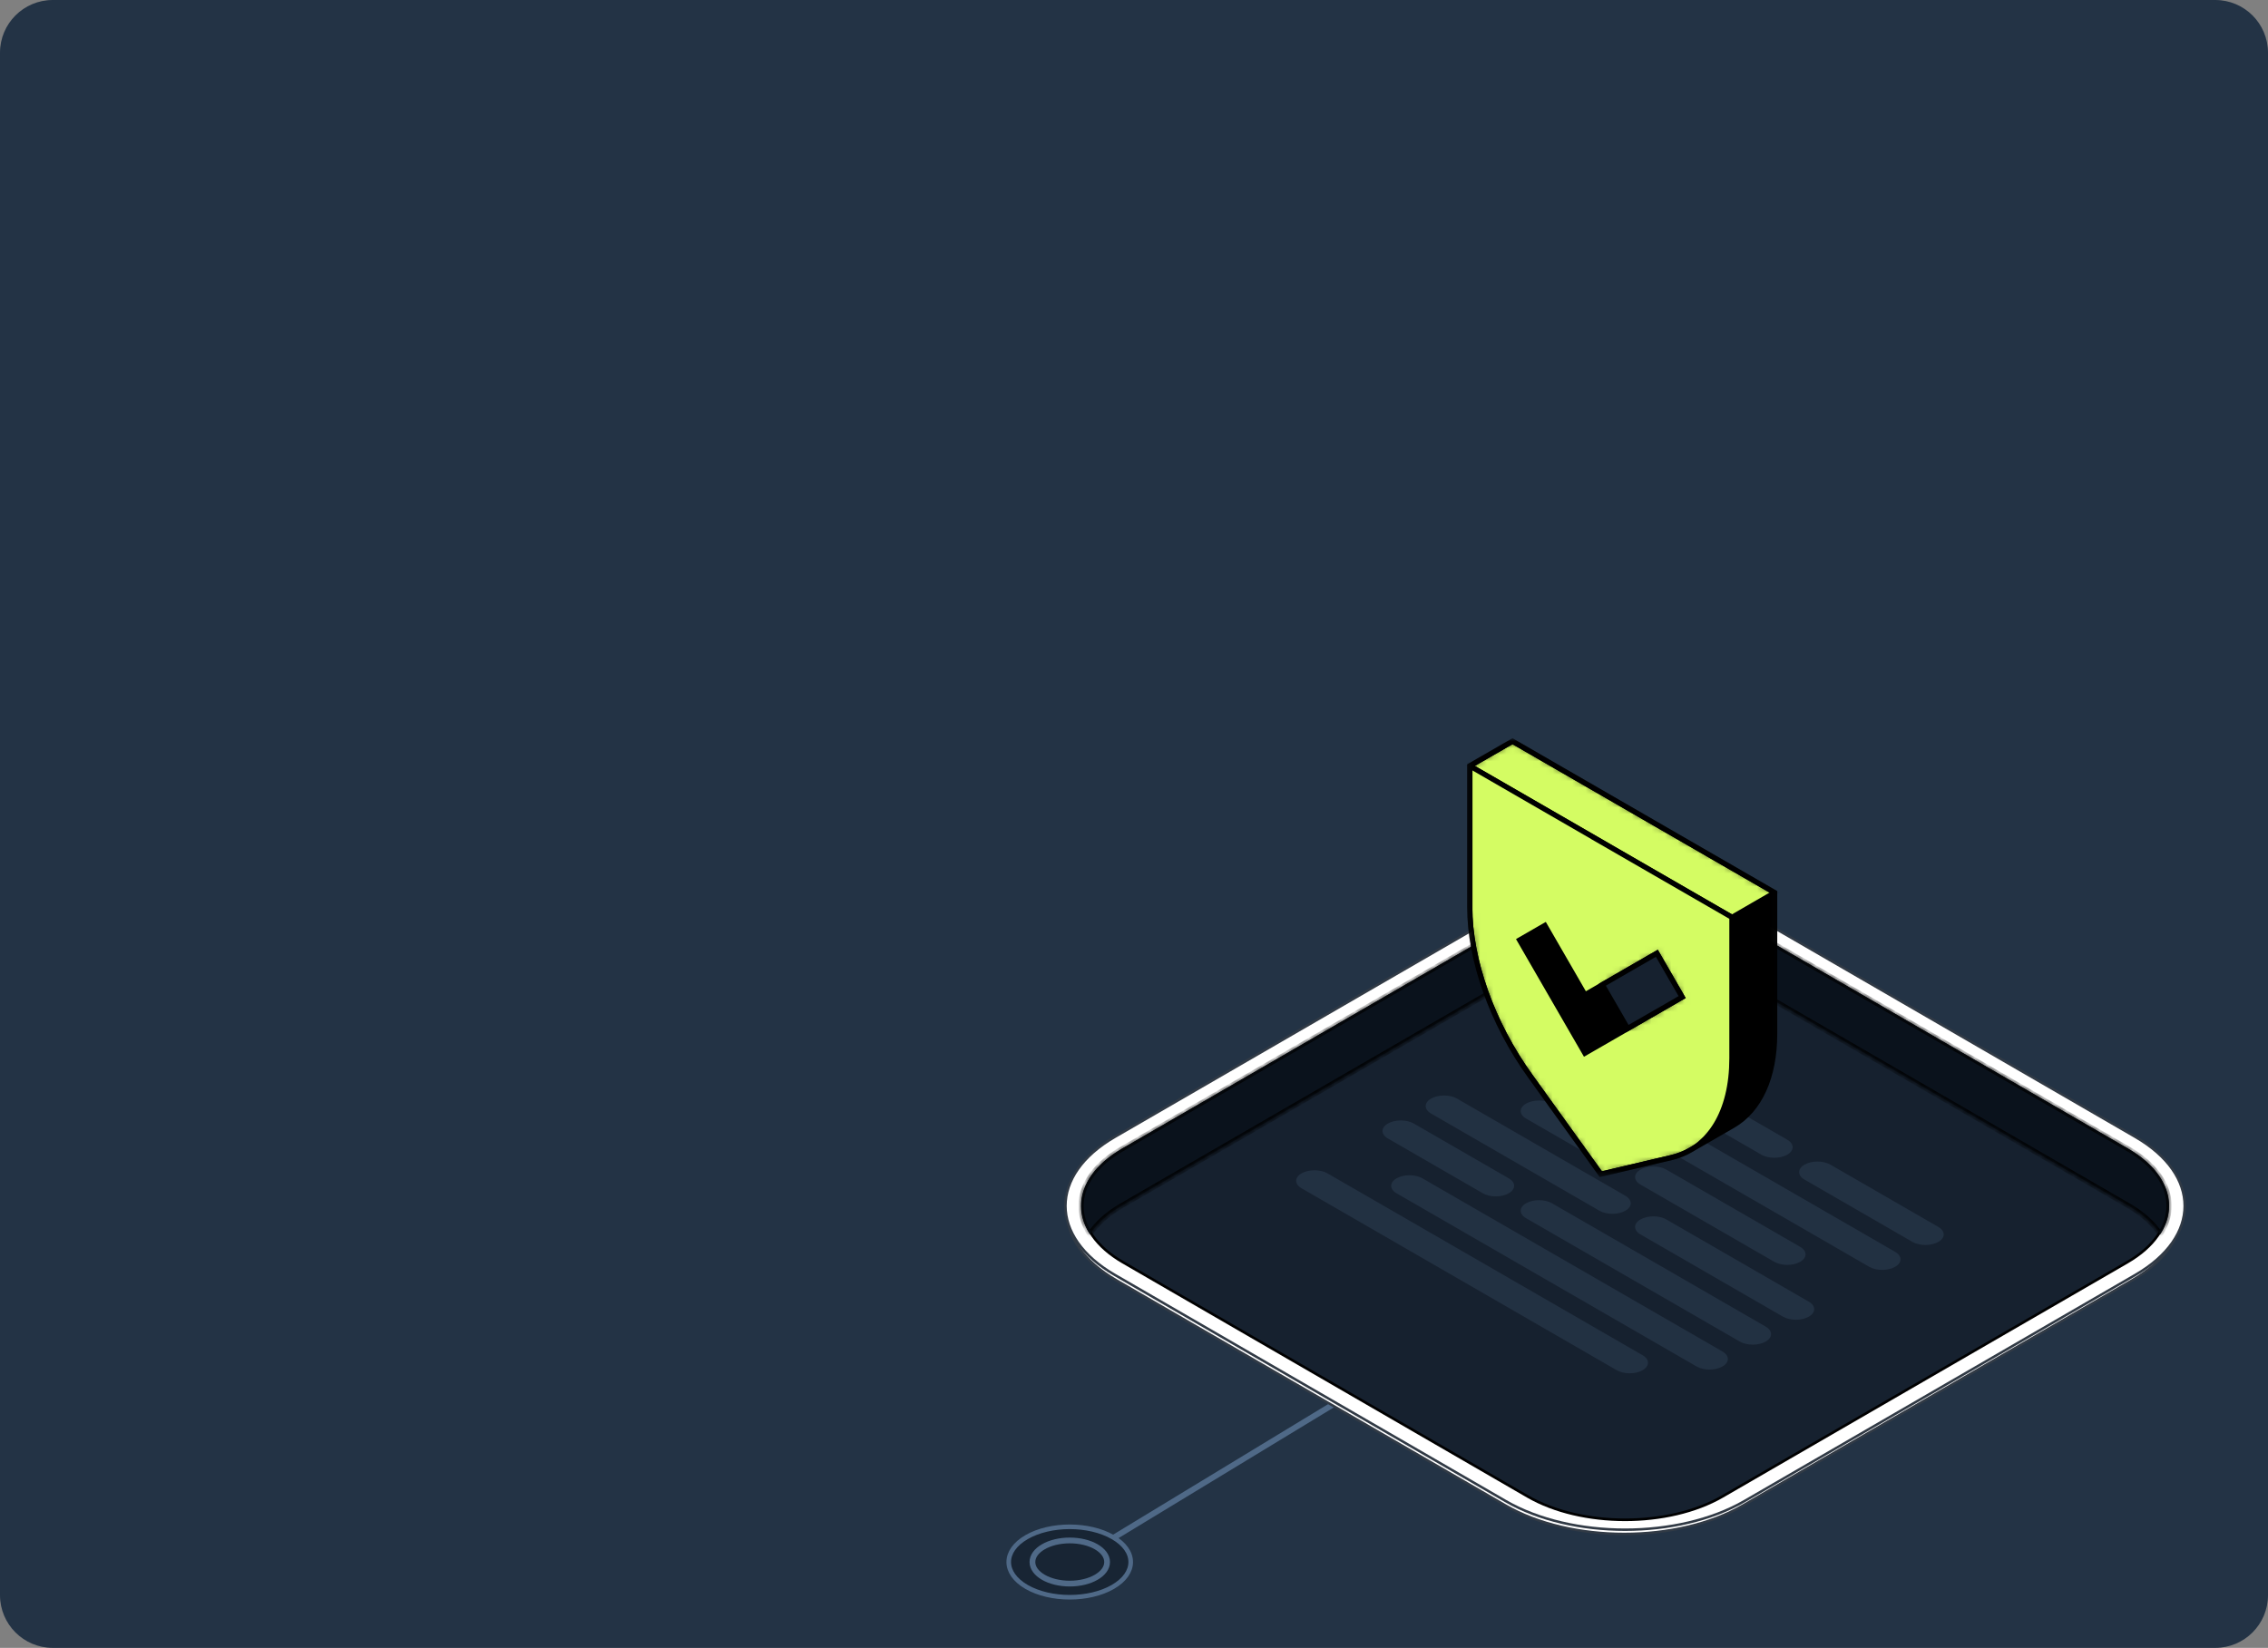 <svg width="344" height="250" viewBox="0 0 344 250" fill="none" xmlns="http://www.w3.org/2000/svg">
<rect x="0" y="0" width="344" height="250" fill="#808080" stroke="none"/>
<path d="M0 8C0 3.582 3.582 0 8 0H336C340.418 0 344 3.582 344 8V242C344 246.418 340.418 250 336 250H8C3.582 250 0 246.418 0 242V8Z" fill="#233345"/>
<path d="M159.5 239L215.5 205" stroke="#4F6987" stroke-width="0.873" stroke-miterlimit="10" stroke-linecap="round"/>
<path d="M168.792 240.755C165.179 242.841 159.323 242.841 155.71 240.755C152.097 238.669 152.097 235.283 155.71 233.197C159.323 231.111 165.179 231.111 168.792 233.197C172.405 235.283 172.405 238.669 168.792 240.755Z" fill="#182534" stroke="#4F6987" stroke-width="0.698" stroke-miterlimit="10"/>
<path d="M162.258 240.249C165.386 240.249 167.922 238.783 167.922 236.976C167.922 235.168 165.386 233.703 162.258 233.703C159.13 233.703 156.594 235.168 156.594 236.976C156.594 238.783 159.13 240.249 162.258 240.249Z" fill="#182534" stroke="#4F6987" stroke-width="0.873" stroke-miterlimit="10"/>
<path d="M323.417 173.358L264.384 139.19C254.429 133.429 238.289 133.429 228.335 139.19L169.302 173.358C159.347 179.12 159.347 188.462 169.302 194.223L228.335 228.391C238.289 234.153 254.429 234.153 264.384 228.391L323.417 194.223C333.372 188.462 333.372 179.12 323.417 173.358Z" fill="white" stroke="#313A45" stroke-width="0.372"/>
<path d="M323.865 172.471L264.585 138.16C254.588 132.374 238.381 132.374 228.384 138.16L169.103 172.471C159.107 178.257 159.107 187.638 169.103 193.424L228.384 227.735C238.381 233.521 254.588 233.521 264.585 227.735L323.865 193.424C333.862 187.638 333.862 178.257 323.865 172.471Z" fill="white" stroke="#313A45" stroke-width="0.373"/>
<path d="M322.647 174.403L261.25 138.867C253.095 134.147 239.874 134.147 231.719 138.867L170.322 174.403C162.167 179.123 162.167 186.775 170.322 191.495L231.719 227.031C239.874 231.751 253.095 231.751 261.25 227.031L322.647 191.495C330.802 186.775 330.802 179.123 322.647 174.403Z" fill="#16212F" stroke="black" stroke-width="0.392"/>
<path fill-rule="evenodd" clip-rule="evenodd" d="M261.418 138.768C253.173 133.994 239.8 133.994 231.546 138.768L170.151 174.305C164.103 177.805 162.49 182.901 165.311 187.252C166.337 185.669 167.951 184.184 170.151 182.91L231.546 147.374C239.8 142.6 253.173 142.6 261.418 147.374L322.82 182.91C325.018 184.184 326.628 185.669 327.657 187.252C330.476 182.901 328.866 177.805 322.82 174.305L261.418 138.768Z" fill="#0A121C"/>
<mask id="mask0_23200_163614" style="mask-type:luminance" maskUnits="userSpaceOnUse" x="163" y="135" width="166" height="53">
<path fill-rule="evenodd" clip-rule="evenodd" d="M261.415 138.772C253.169 133.998 239.796 133.998 231.542 138.772L170.147 174.309C164.099 177.809 162.486 182.904 165.307 187.256C166.333 185.673 167.947 184.188 170.147 182.914L231.542 147.377C239.796 142.604 253.169 142.604 261.415 147.377L322.816 182.914C325.015 184.188 326.624 185.673 327.653 187.256C330.472 182.904 328.862 177.809 322.816 174.309L261.415 138.772Z" fill="white"/>
</mask>
<g mask="url(#mask0_23200_163614)">
<path d="M165.309 187.253L164.98 187.467L165.309 187.974L165.638 187.467L165.309 187.253ZM327.655 187.253L327.325 187.467L327.655 187.974L327.985 187.467L327.655 187.253ZM231.74 139.109C235.792 136.765 241.125 135.581 246.48 135.581C251.836 135.581 257.168 136.765 261.22 139.109L261.613 138.43C257.419 136 251.938 134.797 246.48 134.797C241.022 134.797 235.549 136.001 231.348 138.43L231.74 139.109ZM170.345 174.645L231.74 139.109L231.348 138.43L169.953 173.967L170.345 174.645ZM165.638 187.039C164.289 184.959 164.01 182.724 164.772 180.592C165.539 178.449 167.375 176.364 170.345 174.645L169.953 173.967C166.874 175.748 164.881 177.961 164.033 180.328C163.183 182.707 163.507 185.196 164.98 187.467L165.638 187.039ZM165.638 187.467C166.623 185.946 168.186 184.501 170.345 183.251L169.953 182.572C167.711 183.869 166.047 185.393 164.98 187.039L165.638 187.467ZM170.345 183.251L231.74 147.715L231.348 147.036L169.953 182.572L170.345 183.251ZM231.74 147.715C235.792 145.37 241.125 144.187 246.48 144.187C251.836 144.187 257.168 145.37 261.22 147.715L261.613 147.036C257.419 144.606 251.938 143.402 246.48 143.402C241.022 143.402 235.549 144.606 231.348 147.036L231.74 147.715ZM261.22 147.715L322.621 183.251L323.014 182.572L261.613 147.036L261.22 147.715ZM322.621 183.251C324.781 184.501 326.343 185.946 327.325 187.467L327.985 187.039C326.917 185.393 325.252 183.869 323.014 182.572L322.621 183.251ZM322.621 174.645C325.59 176.364 327.427 178.449 328.189 180.592C328.951 182.724 328.676 184.959 327.325 187.039L327.985 187.467C329.453 185.196 329.783 182.707 328.927 180.328C328.087 177.961 326.092 175.748 323.014 173.967L322.621 174.645ZM261.22 139.109L322.621 174.645L323.014 173.967L261.613 138.43L261.22 139.109Z" fill="black"/>
</g>
<g opacity="0.3">
<path d="M271.086 172.908L240.636 155.329C239.551 154.703 237.792 154.703 236.707 155.329C235.622 155.956 235.622 156.971 236.707 157.598L267.157 175.176C268.242 175.802 270.001 175.802 271.086 175.176C272.171 174.55 272.171 173.534 271.086 172.908Z" fill="#40566F"/>
<path d="M228.843 178.767L214.437 170.451C213.352 169.824 211.593 169.824 210.508 170.451C209.423 171.077 209.423 172.092 210.508 172.719L224.914 181.035C225.999 181.662 227.758 181.662 228.843 181.035C229.928 180.409 229.928 179.394 228.843 178.767Z" fill="#40566F"/>
<path d="M246.526 181.412L220.988 166.669C219.903 166.043 218.144 166.043 217.059 166.669C215.974 167.296 215.974 168.311 217.059 168.937L242.597 183.681C243.682 184.307 245.441 184.307 246.526 183.681C247.611 183.054 247.611 182.039 246.526 181.412Z" fill="#40566F"/>
<path d="M274.355 197.48L252.746 185.005C251.661 184.379 249.902 184.379 248.817 185.005C247.732 185.632 247.732 186.647 248.817 187.273L270.426 199.748C271.511 200.375 273.27 200.375 274.355 199.748C275.44 199.122 275.44 198.107 274.355 197.48Z" fill="#40566F"/>
<path d="M293.999 186.14L277.629 176.689C276.544 176.062 274.785 176.062 273.7 176.689C272.615 177.315 272.615 178.331 273.7 178.957L290.07 188.408C291.155 189.034 292.914 189.034 293.999 188.408C295.084 187.781 295.084 186.766 293.999 186.14Z" fill="#40566F"/>
<path d="M287.448 189.919L241.937 163.646C240.852 163.019 239.093 163.019 238.008 163.646C236.923 164.272 236.923 165.288 238.008 165.914L283.519 192.187C284.604 192.814 286.363 192.814 287.448 192.187C288.533 191.561 288.533 190.545 287.448 189.919Z" fill="#40566F"/>
<path d="M261.26 205.04L215.75 178.767C214.665 178.141 212.906 178.141 211.821 178.767C210.736 179.393 210.736 180.409 211.821 181.035L257.331 207.308C258.416 207.935 260.175 207.935 261.26 207.308C262.345 206.682 262.345 205.666 261.26 205.04Z" fill="#40566F"/>
<path d="M267.812 201.261L235.398 182.548C234.313 181.922 232.554 181.922 231.469 182.548C230.384 183.174 230.384 184.19 231.469 184.816L263.883 203.529C264.968 204.155 266.727 204.155 267.812 203.529C268.897 202.903 268.897 201.887 267.812 201.261Z" fill="#40566F"/>
<path d="M246.53 173.854L235.398 167.427C234.313 166.801 232.554 166.801 231.469 167.427C230.384 168.053 230.384 169.069 231.469 169.695L242.601 176.122C243.686 176.748 245.445 176.748 246.53 176.122C247.615 175.495 247.615 174.48 246.53 173.854Z" fill="#40566F"/>
<path d="M249.146 205.605L201.343 178.009C200.258 177.383 198.499 177.383 197.414 178.009C196.329 178.635 196.329 179.651 197.414 180.277L245.217 207.874C246.302 208.5 248.061 208.5 249.146 207.874C250.231 207.247 250.231 206.232 249.146 205.605Z" fill="#40566F"/>
<path d="M273.045 189.162L252.746 177.443C251.661 176.816 249.902 176.816 248.817 177.443C247.732 178.069 247.732 179.085 248.817 179.711L269.116 191.43C270.201 192.056 271.96 192.056 273.045 191.43C274.13 190.804 274.13 189.788 273.045 189.162Z" fill="#40566F"/>
</g>
<mask id="mask1_23200_163614" style="mask-type:luminance" maskUnits="userSpaceOnUse" x="222" y="112" width="48" height="67">
<path d="M269.968 112H222.137V178.584H269.968V112Z" fill="white"/>
</mask>
<g mask="url(#mask1_23200_163614)">
<path d="M249.292 123.93L229.408 112.449L222.922 116.187V137.586C222.922 145.675 226.33 155.224 232.055 163.186L242.805 178.13L253.556 175.602C254.577 175.358 255.519 174.981 256.383 174.479L262.869 170.741C266.866 168.424 269.175 163.453 269.175 156.81V135.411L249.284 123.93H249.292ZM250.713 153.818L246.873 156.032L243.033 149.389L251.302 144.614L255.142 151.266L250.713 153.826V153.818Z" fill="black"/>
<mask id="mask2_23200_163614" style="mask-type:luminance" maskUnits="userSpaceOnUse" x="222" y="112" width="48" height="67">
<path d="M249.292 123.938L229.408 112.457L222.922 116.195V137.594C222.922 145.682 226.33 155.231 232.055 163.194L242.805 178.138L253.556 175.609C254.577 175.366 255.519 174.989 256.383 174.487L262.869 170.749C266.866 168.432 269.175 163.461 269.175 156.818V135.419L249.284 123.938H249.292ZM250.713 153.826L246.873 156.04L243.033 149.397L251.302 144.622L255.142 151.274L250.713 153.834V153.826Z" fill="white"/>
</mask>
<g mask="url(#mask2_23200_163614)">
<path d="M222.922 116.195L229.408 112.457L269.183 135.419L262.704 139.165L222.922 116.195Z" fill="#D4FC63" stroke="black" stroke-width="0.785" stroke-miterlimit="10"/>
<path d="M242.813 127.684L222.922 116.195V137.594C222.922 145.683 226.33 155.232 232.055 163.194L242.805 178.138L253.556 175.61C259.28 174.259 262.689 168.652 262.689 160.564V139.165L242.797 127.684H242.813ZM244.234 157.572L240.394 159.786L230.476 142.612L234.316 140.398L240.394 150.921L251.31 144.623L255.15 151.274L244.234 157.572Z" fill="#D4FC63" stroke="black" stroke-width="0.785" stroke-miterlimit="10"/>
</g>
<path d="M249.292 123.93L229.408 112.449L222.922 116.187V137.586C222.922 145.675 226.33 155.224 232.055 163.186L242.805 178.13L253.556 175.602C254.577 175.358 255.519 174.981 256.383 174.479L262.869 170.741C266.866 168.424 269.175 163.453 269.175 156.81V135.411L249.284 123.93H249.292ZM250.713 153.818L246.873 156.032L243.033 149.389L251.302 144.614L255.142 151.266L250.713 153.826V153.818Z" stroke="black" stroke-width="0.785" stroke-miterlimit="10"/>
</g>
</svg>
